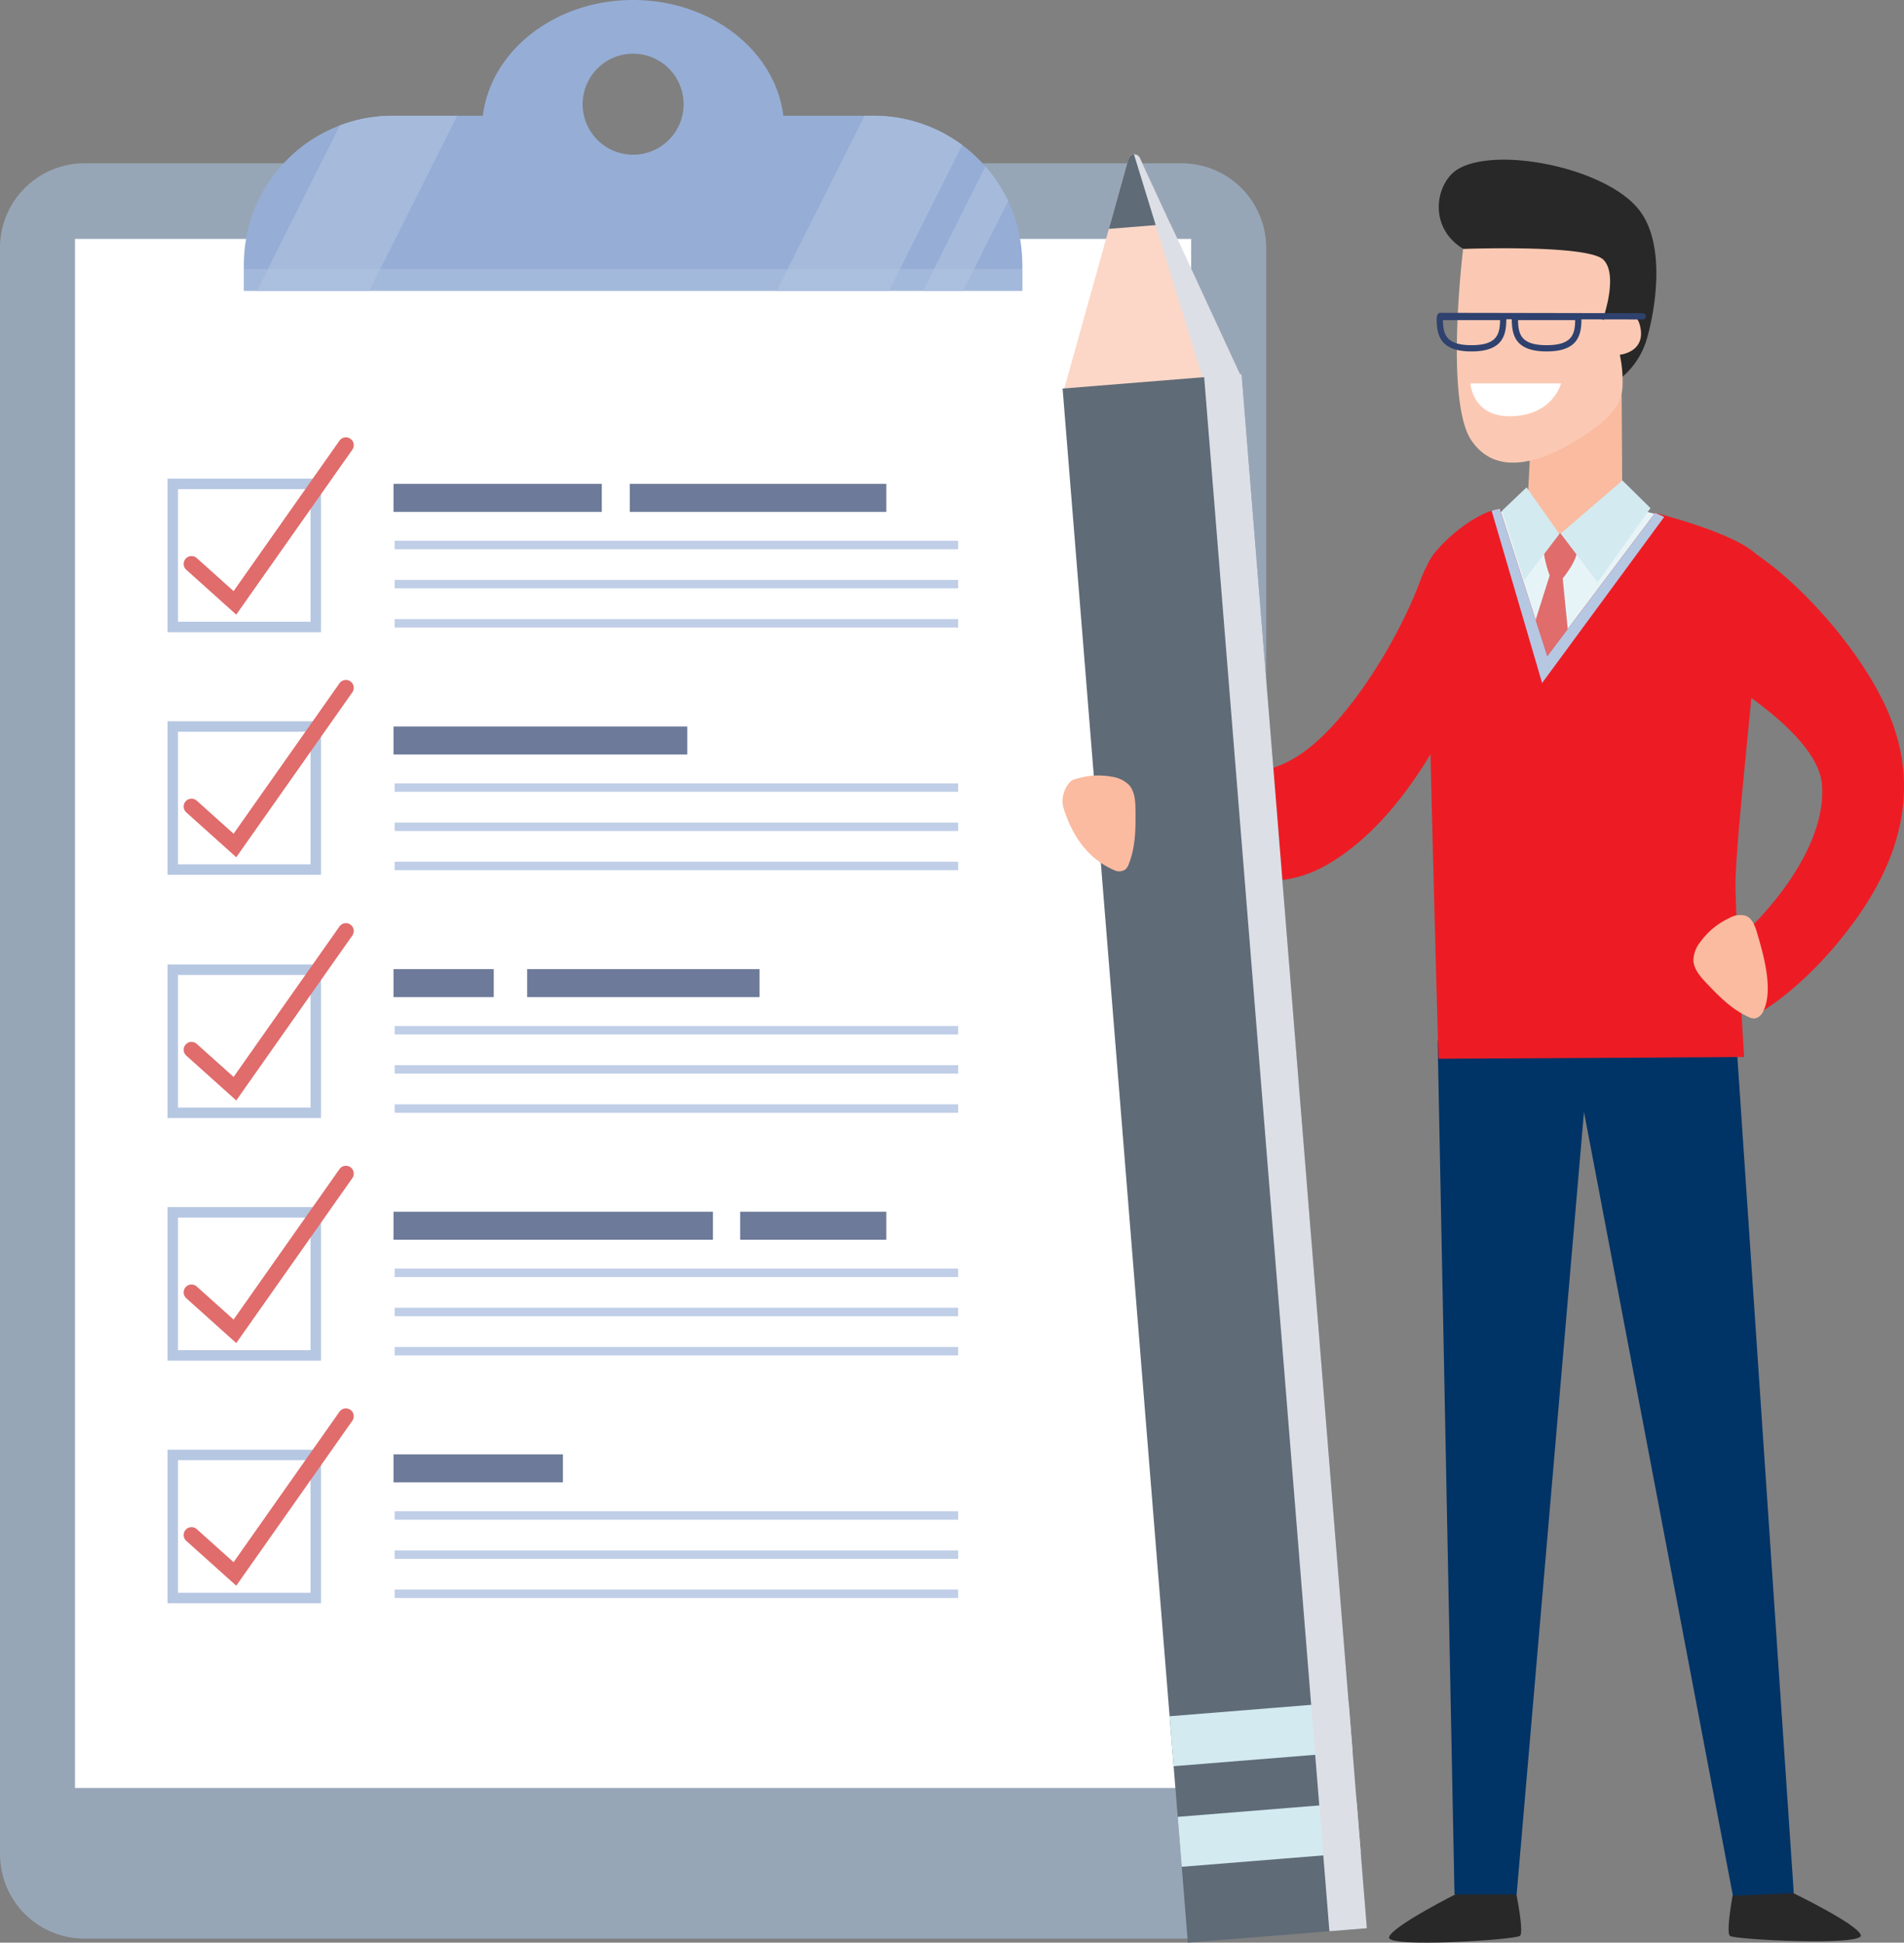 <svg id="Group_32201" data-name="Group 32201" xmlns="http://www.w3.org/2000/svg" xmlns:xlink="http://www.w3.org/1999/xlink" width="363.441" height="370.645" viewBox="0 0 363.441 370.645">
  <rect x="0" y="0" width="363.441" height="370.645" fill="#808080" stroke="none"/>
  <defs>
    <clipPath id="clip-path">
      <rect id="Rectangle_21607" data-name="Rectangle 21607" width="363.441" height="370.645" fill="none"/>
    </clipPath>
    <clipPath id="clip-path-3">
      <rect id="Rectangle_21573" data-name="Rectangle 21573" width="148.595" height="4.149" transform="translate(46.547 51.339)" fill="none"/>
    </clipPath>
    <clipPath id="clip-path-4">
      <rect id="Rectangle_21605" data-name="Rectangle 21605" width="44.445" height="339.001" transform="translate(216.461 29.465)" fill="none"/>
    </clipPath>
  </defs>
  <g id="Group_32200" data-name="Group 32200" clip-path="url(#clip-path)">
    <g id="Group_32199" data-name="Group 32199">
      <g id="Group_32198" data-name="Group 32198" clip-path="url(#clip-path)">
        <path id="Path_84653" data-name="Path 84653" d="M225.554,369.877H16.135A16.135,16.135,0,0,1,0,353.742V47.292A16.135,16.135,0,0,1,16.135,31.157H225.554a16.135,16.135,0,0,1,16.135,16.135v306.45a16.135,16.135,0,0,1-16.135,16.135" fill="#97a6b7"/>
        <rect id="Rectangle_21571" data-name="Rectangle 21571" width="213.054" height="295.546" transform="translate(14.317 45.585)" fill="#fff"/>
        <path id="Path_84654" data-name="Path 84654" d="M166.749,22.088H149.522C148,9.675,135.742,0,120.844,0S93.689,9.675,92.166,22.088H74.939A28.393,28.393,0,0,0,46.546,50.481v5.008h148.6V50.481a28.393,28.393,0,0,0-28.393-28.393m-45.9,7.43a9.638,9.638,0,1,1,9.639-9.639,9.639,9.639,0,0,1-9.639,9.639" fill="#96aed6"/>
        <path id="Path_84655" data-name="Path 84655" d="M70.483,55.488l16.776-33.4H74.939A28.307,28.307,0,0,0,64.9,23.918L49.047,55.488Z" fill="#a6bbdc"/>
        <path id="Path_84656" data-name="Path 84656" d="M169.7,55.488l13.967-27.809a28.261,28.261,0,0,0-16.918-5.591h-1.709l-16.776,33.4Z" fill="#a6bbdc"/>
        <path id="Path_84657" data-name="Path 84657" d="M192.431,38.368a28.431,28.431,0,0,0-4.329-6.591l-11.91,23.712h7.64Z" fill="#a6bbdc"/>
        <g id="Group_32194" data-name="Group 32194" opacity="0.5" style="mix-blend-mode: multiply;isolation: isolate">
          <g id="Group_32193" data-name="Group 32193">
            <g id="Group_32192" data-name="Group 32192" clip-path="url(#clip-path-3)">
              <rect id="Rectangle_21572" data-name="Rectangle 21572" width="148.595" height="4.15" transform="translate(46.547 51.338)" fill="#b0c3e0"/>
            </g>
          </g>
        </g>
        <rect id="Rectangle_21574" data-name="Rectangle 21574" width="107.565" height="1.613" transform="translate(75.333 149.464)" fill="#c0cfe7"/>
        <rect id="Rectangle_21575" data-name="Rectangle 21575" width="107.565" height="1.614" transform="translate(75.333 156.935)" fill="#c0cfe7"/>
        <rect id="Rectangle_21576" data-name="Rectangle 21576" width="107.565" height="1.613" transform="translate(75.333 164.408)" fill="#c0cfe7"/>
        <rect id="Rectangle_21577" data-name="Rectangle 21577" width="56.082" height="5.341" transform="translate(75.111 138.611)" fill="#6d7a99"/>
        <rect id="Rectangle_21578" data-name="Rectangle 21578" width="27.299" height="27.299" transform="translate(32.975 138.611)" fill="none" stroke="#b6c7e2" stroke-width="2"/>
        <path id="Path_84658" data-name="Path 84658" d="M36.558,153.883l8.284,7.43,21.185-30.087" fill="none" stroke="#e06c6c" stroke-linecap="round" stroke-width="3"/>
        <rect id="Rectangle_21579" data-name="Rectangle 21579" width="107.565" height="1.613" transform="translate(75.333 242.044)" fill="#c0cfe7"/>
        <rect id="Rectangle_21580" data-name="Rectangle 21580" width="107.565" height="1.614" transform="translate(75.333 249.515)" fill="#c0cfe7"/>
        <rect id="Rectangle_21581" data-name="Rectangle 21581" width="107.565" height="1.614" transform="translate(75.333 256.988)" fill="#c0cfe7"/>
        <rect id="Rectangle_21582" data-name="Rectangle 21582" width="60.979" height="5.341" transform="translate(75.11 231.191)" fill="#6d7a99"/>
        <rect id="Rectangle_21583" data-name="Rectangle 21583" width="27.893" height="5.341" transform="translate(141.282 231.191)" fill="#6d7a99"/>
        <rect id="Rectangle_21584" data-name="Rectangle 21584" width="27.299" height="27.299" transform="translate(32.975 231.303)" fill="none" stroke="#b6c7e2" stroke-width="2"/>
        <path id="Path_84659" data-name="Path 84659" d="M36.558,246.575l8.284,7.43,21.185-30.086" fill="none" stroke="#e06c6c" stroke-linecap="round" stroke-width="3"/>
        <rect id="Rectangle_21585" data-name="Rectangle 21585" width="107.565" height="1.613" transform="translate(75.333 288.334)" fill="#c0cfe7"/>
        <rect id="Rectangle_21586" data-name="Rectangle 21586" width="107.565" height="1.614" transform="translate(75.333 295.806)" fill="#c0cfe7"/>
        <rect id="Rectangle_21587" data-name="Rectangle 21587" width="107.565" height="1.613" transform="translate(75.333 303.279)" fill="#c0cfe7"/>
        <rect id="Rectangle_21588" data-name="Rectangle 21588" width="32.344" height="5.341" transform="translate(75.11 277.481)" fill="#6d7a99"/>
        <rect id="Rectangle_21589" data-name="Rectangle 21589" width="27.299" height="27.299" transform="translate(32.975 277.593)" fill="none" stroke="#b6c7e2" stroke-width="2"/>
        <path id="Path_84660" data-name="Path 84660" d="M36.558,292.866l8.284,7.43,21.185-30.087" fill="none" stroke="#e06c6c" stroke-linecap="round" stroke-width="3"/>
        <rect id="Rectangle_21590" data-name="Rectangle 21590" width="27.299" height="27.299" transform="translate(32.975 92.321)" fill="none" stroke="#b6c7e2" stroke-width="2"/>
        <rect id="Rectangle_21591" data-name="Rectangle 21591" width="107.565" height="1.613" transform="translate(75.333 103.173)" fill="#c0cfe7"/>
        <rect id="Rectangle_21592" data-name="Rectangle 21592" width="107.565" height="1.613" transform="translate(75.333 110.646)" fill="#c0cfe7"/>
        <rect id="Rectangle_21593" data-name="Rectangle 21593" width="107.565" height="1.614" transform="translate(75.333 118.117)" fill="#c0cfe7"/>
        <rect id="Rectangle_21594" data-name="Rectangle 21594" width="39.762" height="5.341" transform="translate(75.11 92.32)" fill="#6d7a99"/>
        <rect id="Rectangle_21595" data-name="Rectangle 21595" width="48.961" height="5.341" transform="translate(120.214 92.321)" fill="#6d7a99"/>
        <path id="Path_84661" data-name="Path 84661" d="M36.558,107.593l8.284,7.43L66.027,84.937" fill="none" stroke="#e06c6c" stroke-linecap="round" stroke-width="3"/>
        <rect id="Rectangle_21596" data-name="Rectangle 21596" width="107.565" height="1.613" transform="translate(75.333 195.754)" fill="#c0cfe7"/>
        <rect id="Rectangle_21597" data-name="Rectangle 21597" width="107.565" height="1.613" transform="translate(75.333 203.226)" fill="#c0cfe7"/>
        <rect id="Rectangle_21598" data-name="Rectangle 21598" width="107.565" height="1.613" transform="translate(75.333 210.699)" fill="#c0cfe7"/>
        <rect id="Rectangle_21599" data-name="Rectangle 21599" width="19.139" height="5.341" transform="translate(75.111 184.901)" fill="#6d7a99"/>
        <rect id="Rectangle_21600" data-name="Rectangle 21600" width="44.361" height="5.341" transform="translate(100.629 184.901)" fill="#6d7a99"/>
        <rect id="Rectangle_21601" data-name="Rectangle 21601" width="27.299" height="27.299" transform="translate(32.975 185.013)" fill="none" stroke="#b6c7e2" stroke-width="2"/>
        <path id="Path_84662" data-name="Path 84662" d="M36.558,200.285l8.284,7.43,21.185-30.087" fill="none" stroke="#e06c6c" stroke-linecap="round" stroke-width="3"/>
        <path id="Path_84663" data-name="Path 84663" d="M278.5,361.075s-12.854,6.427-13.349,8.529,23.979.494,24.967-.248-1.236-10.753-1.236-10.753Z" fill="#282828"/>
        <path id="Path_84664" data-name="Path 84664" d="M341.719,360.9s12.953,6.226,13.48,8.32-23.968.867-24.968.141,1.068-10.771,1.068-10.771Z" fill="#282828"/>
        <path id="Path_84665" data-name="Path 84665" d="M274.3,104.974s-1.669,1.7-3.337,6.18c-2.738,7.352-9.013,19.2-16.81,27.563-8.613,9.237-15.821,10.135-26.2,6.922a124.22,124.22,0,0,0-15.08-3.955l2.967,15.079s19.364,18.21,37,8.487c18.741-10.334,28.51-38.563,28.51-38.563Z" fill="#ed1c24"/>
        <path id="Path_84666" data-name="Path 84666" d="M274.422,198.54l3.214,162.906H289.5l12.855-149.31,28.428,149.557L342.4,361.2,331.278,196.4Z" fill="#036"/>
        <path id="Path_84667" data-name="Path 84667" d="M310.389,96.817s15.78,2.925,21.218,7.375-.082,34.278-.082,34.278h-53.4s-1.03-28.261-.082-32.053c.824-3.3,2.348-6.18,5.438-7.664a40.424,40.424,0,0,1,12.69-2.925c3.461-.123,14.214.989,14.214.989" fill="#e7f4f7"/>
        <path id="Path_84668" data-name="Path 84668" d="M309.524,72.137l.165,26.2L297.164,107.9l-5.768-8.4.824-15.821Z" fill="#fabba0"/>
        <path id="Path_84669" data-name="Path 84669" d="M308.535,72.8a15.107,15.107,0,0,0,5.85-8.24c1.731-6.1,3.631-18.5-1.812-24.885-6.675-7.828-27.105-11.784-34.32-7.375-4.45,2.719-6.016,12.113,2.513,15.945s23.319,3.09,23.319,3.831,1.154,20.147,4.45,20.724" fill="#282828"/>
        <path id="Path_84670" data-name="Path 84670" d="M279.283,47.5S275.74,76.423,280.849,84s14.5,3.544,20.765-.412,7.7-6.458,8.075-9.476a23.835,23.835,0,0,0-.495-6.427s5.274-.494,3.791-5.768c-1.193-4.24-7.087-.824-7.087-.824s3.132-8.57.165-11.536-26.78-2.06-26.78-2.06" fill="#fbc9b3"/>
        <path id="Path_84671" data-name="Path 84671" d="M313.6,59.756l-38.711-.07c-.381,0-.567.425-.621.744a3.907,3.907,0,0,0-.031.757c.005.266.017.532.038.8s.05.525.092.786a6.82,6.82,0,0,0,.168.76,5.122,5.122,0,0,0,.262.72,4.261,4.261,0,0,0,.377.668,3.974,3.974,0,0,0,.513.6,4.211,4.211,0,0,0,.667.521,5.155,5.155,0,0,0,.842.426,6.946,6.946,0,0,0,1.037.32,9.987,9.987,0,0,0,1.251.2c.465.045.932.064,1.4.064,6.014,0,6.626-3.137,6.648-6.145l1.041,0c.023,3.007.635,6.143,6.649,6.143,6,0,6.622-3.119,6.648-6.119l11.73.021a.6.6,0,0,0,0-1.195m-18.379,6.1c-4.846,0-5.415-2.046-5.454-4.779h10.907c-.038,2.733-.607,4.779-5.453,4.779m-14.338,0c-4.846,0-5.415-2.046-5.454-4.779h10.908c-.039,2.733-.608,4.779-5.454,4.779" fill="#2f416e"/>
        <path id="Path_84672" data-name="Path 84672" d="M297.768,101.719s-3.23,2.27-3.056,3.929a22.2,22.2,0,0,0,1.093,4.146l-8.339,26.412,4.452,13.882,9.342-9.866-2.968-29.859s2.532-3.056,2.706-5.064-3.23-3.58-3.23-3.58" fill="#e06c6c"/>
        <path id="Path_84673" data-name="Path 84673" d="M297.906,101.8l11.783-10.135,5.356,5.273-10.094,14.173Z" fill="#d3eaf0"/>
        <path id="Path_84674" data-name="Path 84674" d="M286.287,97.064l9.064,28.14,20.6-27.357s15.492,3.873,19.447,8.075c2.47,2.624-4.367,52.572-4.12,63.943.178,8.179,1.648,31.807,1.648,31.807l-58.34.329s-2.637-91.835-2.019-94.307,8.034-9.765,13.72-10.63" fill="#ed1c24"/>
        <path id="Path_84675" data-name="Path 84675" d="M328.065,101.884a37.205,37.205,0,0,1,8.9,5.109c8.484,6.17,19.385,18.725,23.813,29.747,5.821,14.481,1.545,27.933-7.415,39.881s-17.3,16.48-17.3,16.48l-1.656-16.45s14.51-13.708,13.358-27.057c-.995-11.5-26.863-24.72-26.863-24.72Z" fill="#ed1c24"/>
        <path id="Path_84676" data-name="Path 84676" d="M317.671,98.623c-1.057-.485-1.72-.777-1.72-.777l-20.6,27.357-9.064-28.14a10.069,10.069,0,0,0-1.56.393l9.636,32.856Z" fill="#b6c7e2"/>
        <path id="Path_84677" data-name="Path 84677" d="M297.659,101.884l-6.262-8.9-4.677,4.449,4.2,13.288Z" fill="#d3eaf0"/>
        <path id="Path_84678" data-name="Path 84678" d="M335.324,177.756c-.359-1.206-.888-2.532-2.05-3.014a3.912,3.912,0,0,0-3.037.351,14.263,14.263,0,0,0-5.715,4.684,5.738,5.738,0,0,0-1.281,3.389c.048,1.7,1.278,3.116,2.448,4.356,2.4,2.544,4.923,5.107,8.12,6.522a2.406,2.406,0,0,0,1.137.275,2.249,2.249,0,0,0,1.643-1.424c2.018-4.089-.063-11.1-1.265-15.139" fill="#fabba0"/>
        <path id="Path_84679" data-name="Path 84679" d="M280.684,73.149h17.3s-1.483,5.933-9.229,6.262-8.075-6.262-8.075-6.262" fill="#fff"/>
        <path id="Path_84680" data-name="Path 84680" d="M237.072,72.264l-17.084,1.377L202.9,75.019,215.388,30.35a1.165,1.165,0,0,1,2.205-.178Z" fill="#fcd7c7"/>
        <rect id="Rectangle_21602" data-name="Rectangle 21602" width="34.279" height="297.471" transform="translate(202.832 74.136) rotate(-4.61)" fill="#5f6b77"/>
        <rect id="Rectangle_21603" data-name="Rectangle 21603" width="34.279" height="9.562" transform="translate(224.803 346.642) rotate(-4.61)" fill="#d3eaf0"/>
        <rect id="Rectangle_21604" data-name="Rectangle 21604" width="34.279" height="9.562" transform="translate(223.255 327.448) rotate(-4.61)" fill="#d3eaf0"/>
        <path id="Path_84681" data-name="Path 84681" d="M223.4,42.723l-5.808-12.551a1.166,1.166,0,0,0-2.206.178l-3.722,13.319Z" fill="#5f6b77"/>
        <g id="Group_32197" data-name="Group 32197" style="mix-blend-mode: multiply;isolation: isolate">
          <g id="Group_32196" data-name="Group 32196">
            <g id="Group_32195" data-name="Group 32195" clip-path="url(#clip-path-4)">
              <path id="Path_84682" data-name="Path 84682" d="M236.676,71.408,217.594,30.172a1.178,1.178,0,0,0-1.133-.705L229.53,71.984l.325-.026,23.906,296.508,7.145-.575L237,71.382Z" fill="#dcdfe6"/>
            </g>
          </g>
        </g>
        <path id="Path_84683" data-name="Path 84683" d="M203.036,154.245c-.785-2.5.818-5.1,1.8-5.451a14.275,14.275,0,0,1,7.365-.607,5.734,5.734,0,0,1,3.276,1.545c1.151,1.259,1.249,3.128,1.27,4.833.045,3.5.013,7.094-1.3,10.333a2.4,2.4,0,0,1-.626.988,2.139,2.139,0,0,1-2.171.119c-5.342-2.317-8.134-7.038-9.617-11.76" fill="#fabba0"/>
      </g>
    </g>
  </g>
</svg>
